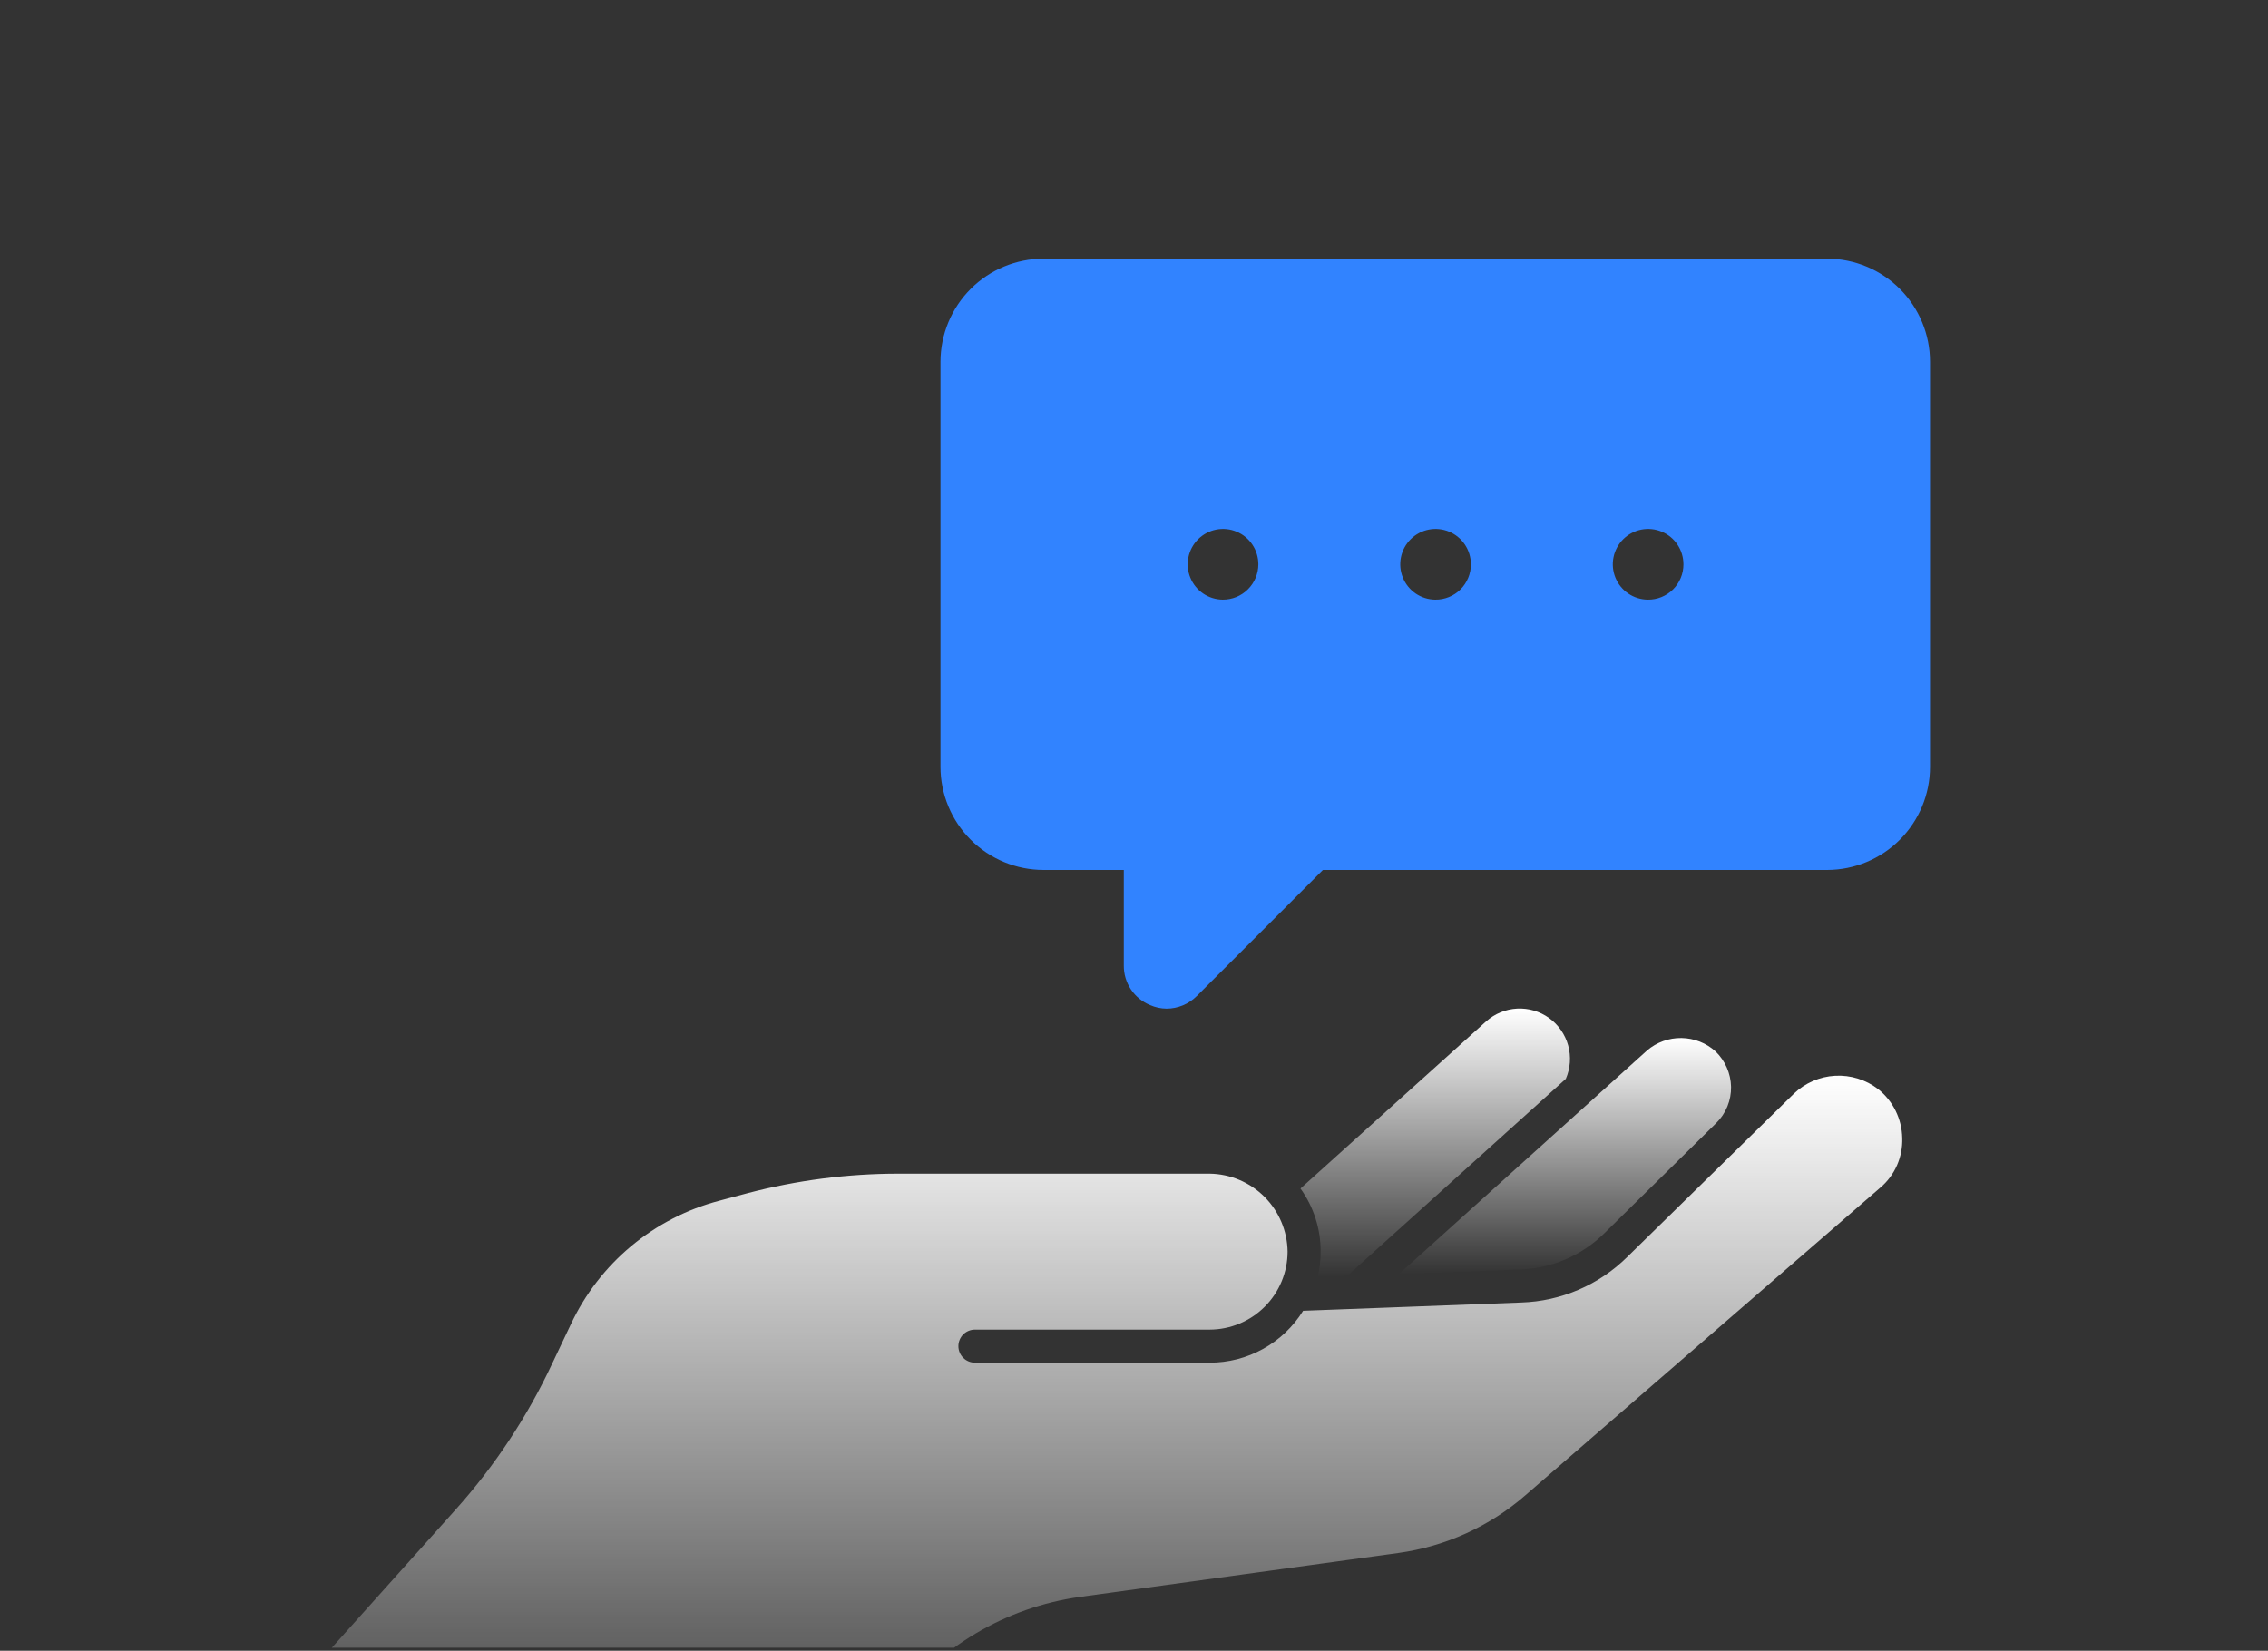 <svg width="294" height="214" viewBox="0 0 294 214" fill="none" xmlns="http://www.w3.org/2000/svg">
<rect x="0" y="0" width="294" height="214" fill="#333333" stroke="none"/>
<g clip-path="url(#clip0_906_212)">
<path d="M236.87 33.533H135.275C131.733 33.537 128.337 34.946 125.833 37.451C123.328 39.955 121.919 43.351 121.915 46.893V99.418C121.919 102.96 123.328 106.356 125.832 108.86C128.337 111.365 131.733 112.774 135.275 112.778H145.68V125.181C145.672 126.278 145.993 127.352 146.601 128.264C147.21 129.177 148.078 129.886 149.093 130.3C149.762 130.595 150.485 130.75 151.216 130.758C152.683 130.756 154.09 130.172 155.128 129.135L171.485 112.778H236.87C240.406 112.765 243.792 111.352 246.288 108.848C248.784 106.344 250.187 102.953 250.188 99.418V46.893C250.187 43.358 248.784 39.967 246.288 37.463C243.792 34.959 240.406 33.546 236.87 33.533ZM158.499 77.734C157.595 77.726 156.714 77.45 155.967 76.942C155.219 76.434 154.639 75.716 154.299 74.879C153.958 74.042 153.874 73.123 154.055 72.237C154.236 71.352 154.675 70.54 155.317 69.904C155.959 69.267 156.775 68.835 157.662 68.662C158.549 68.489 159.468 68.582 160.302 68.93C161.136 69.277 161.849 69.864 162.35 70.616C162.851 71.368 163.119 72.252 163.119 73.156C163.117 73.76 162.996 74.358 162.763 74.915C162.529 75.472 162.188 75.978 161.759 76.404C161.33 76.829 160.821 77.165 160.262 77.394C159.702 77.622 159.103 77.737 158.499 77.734ZM186.051 77.734C185.148 77.726 184.267 77.45 183.519 76.942C182.772 76.434 182.191 75.716 181.851 74.879C181.511 74.042 181.426 73.122 181.607 72.237C181.789 71.352 182.228 70.54 182.87 69.903C183.512 69.267 184.328 68.835 185.215 68.662C186.102 68.489 187.02 68.582 187.855 68.93C188.689 69.277 189.401 69.864 189.903 70.616C190.404 71.368 190.671 72.252 190.671 73.156C190.673 73.761 190.555 74.36 190.322 74.919C190.09 75.478 189.75 75.986 189.32 76.412C188.89 76.838 188.379 77.174 187.818 77.401C187.257 77.628 186.657 77.741 186.051 77.734ZM213.604 77.734C212.7 77.726 211.819 77.45 211.072 76.942C210.324 76.434 209.744 75.716 209.404 74.879C209.064 74.042 208.979 73.122 209.16 72.237C209.341 71.352 209.781 70.54 210.423 69.903C211.065 69.267 211.881 68.835 212.768 68.662C213.655 68.489 214.573 68.582 215.407 68.93C216.241 69.277 216.954 69.864 217.455 70.616C217.956 71.368 218.224 72.252 218.224 73.156C218.226 73.761 218.107 74.36 217.875 74.919C217.643 75.478 217.302 75.986 216.872 76.412C216.442 76.838 215.932 77.174 215.371 77.401C214.81 77.628 214.209 77.741 213.604 77.734Z" fill="#3183FF"/>
<path d="M105.439 235.467L115.849 221.374C118.714 217.5 122.323 214.236 126.463 211.772C130.604 209.308 135.194 207.694 139.966 207.023L181.26 201.326C187.37 200.486 193.102 197.881 197.752 193.83L243.759 153.949C244.685 153.161 245.42 152.174 245.91 151.061C246.399 149.948 246.63 148.738 246.586 147.523C246.563 146.302 246.271 145.1 245.731 144.004C245.19 142.908 244.415 141.945 243.459 141.184C241.867 139.961 239.89 139.348 237.886 139.458C235.882 139.568 233.984 140.393 232.536 141.783L210.946 162.944C207.273 166.581 202.361 168.693 197.195 168.856L168.923 169.927C167.644 171.989 165.858 173.689 163.736 174.866C161.614 176.043 159.227 176.658 156.8 176.652H126.386C126.104 176.653 125.825 176.599 125.564 176.491C125.303 176.384 125.066 176.227 124.866 176.028C124.666 175.829 124.508 175.592 124.4 175.332C124.291 175.071 124.236 174.792 124.236 174.51C124.236 174.228 124.291 173.949 124.4 173.689C124.508 173.428 124.666 173.192 124.866 172.993C125.066 172.794 125.303 172.636 125.564 172.529C125.825 172.422 126.104 172.367 126.386 172.368H156.8C159.48 172.364 162.049 171.297 163.943 169.402C165.838 167.507 166.905 164.939 166.91 162.259C166.874 159.589 165.797 157.039 163.909 155.15C162.021 153.262 159.47 152.186 156.8 152.15H116.449C109.856 152.153 103.291 153.003 96.915 154.677L93.231 155.662C89.048 156.761 85.157 158.766 81.833 161.534C78.51 164.303 75.835 167.767 73.998 171.683L71.599 176.738C68.379 183.627 64.164 190.006 59.09 195.671L42.812 213.834L105.439 235.467Z" fill="url(#paint0_linear_906_212)"/>
<path d="M192.654 132.402L168.58 154.077C170.293 156.46 171.208 159.324 171.193 162.259C171.199 163.37 171.07 164.478 170.808 165.558L174.663 165.386L202.978 139.856C203.569 138.492 203.677 136.968 203.283 135.535C202.89 134.102 202.018 132.847 200.813 131.977C199.609 131.107 198.143 130.675 196.659 130.752C195.175 130.83 193.762 131.412 192.654 132.402Z" fill="url(#paint1_linear_906_212)"/>
<path d="M197.024 164.572C201.123 164.447 205.024 162.78 207.947 159.903C207.947 159.903 222.383 145.682 222.469 145.596C223.094 144.983 223.587 144.249 223.919 143.439C224.25 142.628 224.413 141.759 224.396 140.884C224.357 139.15 223.633 137.502 222.383 136.3C221.173 135.206 219.606 134.589 217.974 134.566C216.342 134.542 214.758 135.113 213.516 136.172L181.346 165.172L197.024 164.572Z" fill="url(#paint2_linear_906_212)"/>
</g>
<defs>
<linearGradient id="paint0_linear_906_212" x1="144.702" y1="139.446" x2="144.702" y2="235.467" gradientUnits="userSpaceOnUse">
<stop stop-color="white"/>
<stop offset="1" stop-color="white" stop-opacity="0"/>
</linearGradient>
<linearGradient id="paint1_linear_906_212" x1="186.048" y1="130.744" x2="186.048" y2="165.558" gradientUnits="userSpaceOnUse">
<stop stop-color="white"/>
<stop offset="1" stop-color="white" stop-opacity="0"/>
</linearGradient>
<linearGradient id="paint2_linear_906_212" x1="202.872" y1="134.565" x2="202.872" y2="165.172" gradientUnits="userSpaceOnUse">
<stop stop-color="white"/>
<stop offset="1" stop-color="white" stop-opacity="0"/>
</linearGradient>
<clipPath id="clip0_906_212">
<rect width="294" height="213.609" fill="white"/>
</clipPath>
</defs>
</svg>
